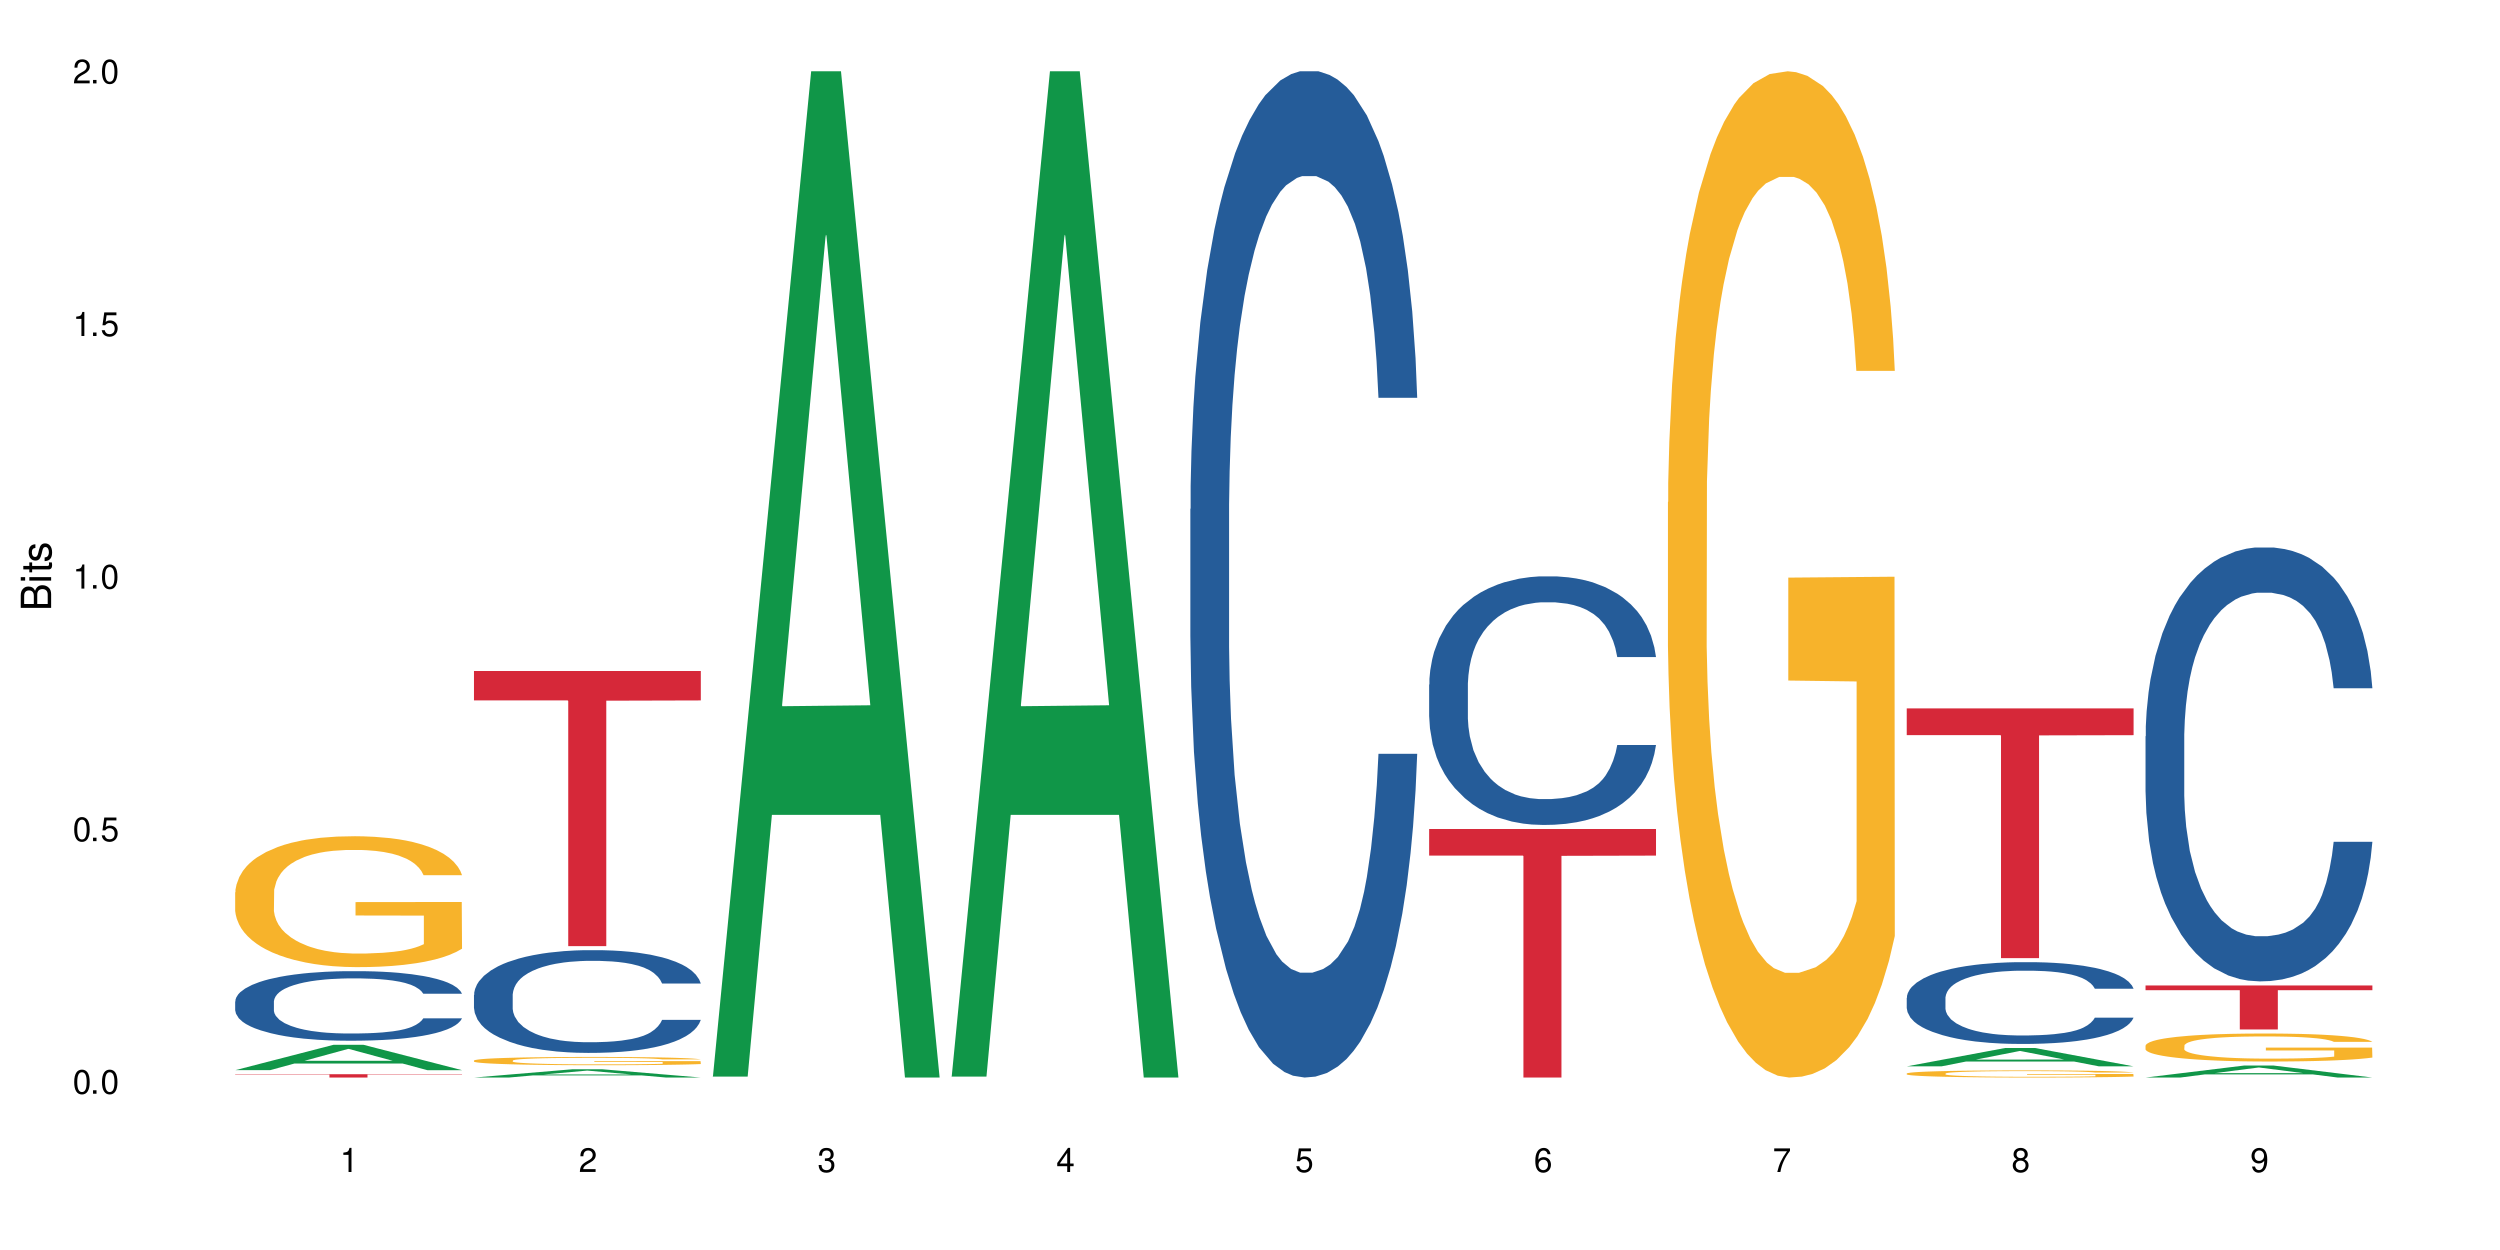 <?xml version="1.0" encoding="UTF-8"?>
<svg xmlns="http://www.w3.org/2000/svg" xmlns:xlink="http://www.w3.org/1999/xlink" width="720" height="360" viewBox="0 0 720 360">
<defs>
<g>
<g id="glyph-0-0">
</g>
<g id="glyph-0-1">
<path d="M 2.641 -6.938 C 2 -6.938 1.422 -6.656 1.078 -6.172 C 0.641 -5.562 0.406 -4.641 0.406 -3.359 C 0.406 -1.016 1.188 0.219 2.641 0.219 C 4.078 0.219 4.859 -1.016 4.859 -3.297 C 4.859 -4.641 4.656 -5.547 4.203 -6.172 C 3.844 -6.656 3.281 -6.938 2.641 -6.938 Z M 2.641 -6.188 C 3.547 -6.188 4 -5.25 4 -3.375 C 4 -1.406 3.562 -0.484 2.625 -0.484 C 1.734 -0.484 1.281 -1.438 1.281 -3.344 C 1.281 -5.25 1.734 -6.188 2.641 -6.188 Z M 2.641 -6.188 "/>
</g>
<g id="glyph-0-2">
<path d="M 1.828 -1 L 0.828 -1 L 0.828 0 L 1.828 0 Z M 1.828 -1 "/>
</g>
<g id="glyph-0-3">
<path d="M 4.562 -6.797 L 1.062 -6.797 L 0.547 -3.094 L 1.328 -3.094 C 1.719 -3.562 2.047 -3.734 2.578 -3.734 C 3.484 -3.734 4.062 -3.109 4.062 -2.094 C 4.062 -1.125 3.484 -0.531 2.578 -0.531 C 1.828 -0.531 1.375 -0.906 1.188 -1.672 L 0.328 -1.672 C 0.453 -1.109 0.547 -0.844 0.75 -0.594 C 1.125 -0.078 1.828 0.219 2.594 0.219 C 3.969 0.219 4.922 -0.781 4.922 -2.219 C 4.922 -3.562 4.031 -4.484 2.719 -4.484 C 2.25 -4.484 1.859 -4.359 1.469 -4.062 L 1.734 -5.969 L 4.562 -5.969 Z M 4.562 -6.797 "/>
</g>
<g id="glyph-0-4">
<path d="M 2.484 -4.938 L 2.484 0 L 3.328 0 L 3.328 -6.938 L 2.766 -6.938 C 2.469 -5.875 2.281 -5.734 0.984 -5.562 L 0.984 -4.938 Z M 2.484 -4.938 "/>
</g>
<g id="glyph-0-5">
<path d="M 4.859 -0.828 L 1.281 -0.828 C 1.359 -1.406 1.672 -1.781 2.5 -2.281 L 3.469 -2.828 C 4.406 -3.344 4.906 -4.062 4.906 -4.906 C 4.906 -5.484 4.672 -6.031 4.266 -6.406 C 3.859 -6.766 3.375 -6.938 2.719 -6.938 C 1.859 -6.938 1.219 -6.625 0.844 -6.031 C 0.609 -5.672 0.5 -5.234 0.484 -4.531 L 1.328 -4.531 C 1.359 -5.016 1.406 -5.281 1.531 -5.516 C 1.75 -5.938 2.188 -6.203 2.703 -6.203 C 3.469 -6.203 4.031 -5.641 4.031 -4.891 C 4.031 -4.344 3.719 -3.859 3.125 -3.516 L 2.234 -3 C 0.812 -2.172 0.406 -1.531 0.328 -0.016 L 4.859 -0.016 Z M 4.859 -0.828 "/>
</g>
<g id="glyph-0-6">
<path d="M 2.125 -3.188 L 2.578 -3.188 C 3.5 -3.188 3.984 -2.766 3.984 -1.922 C 3.984 -1.062 3.469 -0.531 2.594 -0.531 C 1.656 -0.531 1.203 -1 1.156 -2.016 L 0.312 -2.016 C 0.344 -1.453 0.438 -1.094 0.609 -0.781 C 0.953 -0.109 1.625 0.219 2.547 0.219 C 3.953 0.219 4.859 -0.625 4.859 -1.938 C 4.859 -2.828 4.516 -3.297 3.703 -3.594 C 4.344 -3.844 4.656 -4.328 4.656 -5.031 C 4.656 -6.219 3.875 -6.938 2.578 -6.938 C 1.203 -6.938 0.484 -6.172 0.453 -4.703 L 1.297 -4.703 C 1.312 -5.125 1.344 -5.359 1.453 -5.578 C 1.641 -5.969 2.062 -6.203 2.594 -6.203 C 3.344 -6.203 3.797 -5.75 3.797 -5 C 3.797 -4.516 3.609 -4.219 3.25 -4.047 C 3.016 -3.953 2.703 -3.922 2.125 -3.906 Z M 2.125 -3.188 "/>
</g>
<g id="glyph-0-7">
<path d="M 3.141 -1.672 L 3.141 0 L 3.984 0 L 3.984 -1.672 L 4.984 -1.672 L 4.984 -2.438 L 3.984 -2.438 L 3.984 -6.938 L 3.359 -6.938 L 0.266 -2.578 L 0.266 -1.672 Z M 3.141 -2.438 L 1 -2.438 L 3.141 -5.5 Z M 3.141 -2.438 "/>
</g>
<g id="glyph-0-8">
<path d="M 4.781 -5.125 C 4.609 -6.266 3.891 -6.938 2.844 -6.938 C 2.094 -6.938 1.422 -6.578 1.031 -5.953 C 0.594 -5.266 0.406 -4.422 0.406 -3.172 C 0.406 -2 0.578 -1.25 0.984 -0.641 C 1.359 -0.078 1.953 0.219 2.703 0.219 C 3.984 0.219 4.922 -0.75 4.922 -2.094 C 4.922 -3.375 4.062 -4.281 2.844 -4.281 C 2.172 -4.281 1.641 -4.031 1.281 -3.516 C 1.281 -5.234 1.828 -6.188 2.797 -6.188 C 3.391 -6.188 3.797 -5.797 3.938 -5.125 Z M 2.734 -3.531 C 3.547 -3.531 4.062 -2.953 4.062 -2.031 C 4.062 -1.156 3.484 -0.531 2.703 -0.531 C 1.922 -0.531 1.328 -1.188 1.328 -2.078 C 1.328 -2.938 1.906 -3.531 2.734 -3.531 Z M 2.734 -3.531 "/>
</g>
<g id="glyph-0-9">
<path d="M 4.984 -6.797 L 0.438 -6.797 L 0.438 -5.969 L 4.109 -5.969 C 2.5 -3.656 1.828 -2.234 1.328 0 L 2.219 0 C 2.594 -2.172 3.453 -4.047 4.984 -6.094 Z M 4.984 -6.797 "/>
</g>
<g id="glyph-0-10">
<path d="M 3.75 -3.656 C 4.469 -4.094 4.688 -4.438 4.688 -5.078 C 4.688 -6.172 3.844 -6.938 2.641 -6.938 C 1.438 -6.938 0.594 -6.172 0.594 -5.094 C 0.594 -4.438 0.812 -4.094 1.516 -3.656 C 0.734 -3.266 0.359 -2.703 0.359 -1.922 C 0.359 -0.656 1.281 0.219 2.641 0.219 C 3.984 0.219 4.922 -0.656 4.922 -1.922 C 4.922 -2.703 4.531 -3.266 3.75 -3.656 Z M 2.641 -6.188 C 3.359 -6.188 3.812 -5.75 3.812 -5.062 C 3.812 -4.406 3.344 -3.984 2.641 -3.984 C 1.922 -3.984 1.453 -4.406 1.453 -5.078 C 1.453 -5.75 1.922 -6.188 2.641 -6.188 Z M 2.641 -3.266 C 3.484 -3.266 4.062 -2.719 4.062 -1.906 C 4.062 -1.078 3.484 -0.531 2.625 -0.531 C 1.797 -0.531 1.219 -1.094 1.219 -1.906 C 1.219 -2.719 1.781 -3.266 2.641 -3.266 Z M 2.641 -3.266 "/>
</g>
<g id="glyph-0-11">
<path d="M 0.516 -1.578 C 0.672 -0.453 1.406 0.219 2.438 0.219 C 3.188 0.219 3.859 -0.141 4.266 -0.766 C 4.688 -1.453 4.891 -2.297 4.891 -3.547 C 4.891 -4.719 4.703 -5.453 4.312 -6.078 C 3.938 -6.641 3.344 -6.938 2.594 -6.938 C 1.297 -6.938 0.359 -5.969 0.359 -4.625 C 0.359 -3.344 1.234 -2.453 2.453 -2.453 C 3.094 -2.453 3.578 -2.672 4.016 -3.203 C 4 -1.484 3.469 -0.531 2.5 -0.531 C 1.906 -0.531 1.484 -0.906 1.359 -1.578 Z M 2.578 -6.203 C 3.375 -6.203 3.969 -5.531 3.969 -4.641 C 3.969 -3.797 3.391 -3.188 2.547 -3.188 C 1.734 -3.188 1.234 -3.766 1.234 -4.688 C 1.234 -5.562 1.797 -6.203 2.578 -6.203 Z M 2.578 -6.203 "/>
</g>
<g id="glyph-1-0">
</g>
<g id="glyph-1-1">
<path d="M 0 -0.953 L 0 -4.891 C 0 -5.719 -0.234 -6.344 -0.734 -6.797 C -1.188 -7.234 -1.812 -7.469 -2.5 -7.469 C -3.547 -7.469 -4.188 -7 -4.625 -5.875 C -4.984 -6.688 -5.625 -7.094 -6.531 -7.094 C -7.172 -7.094 -7.734 -6.859 -8.141 -6.391 C -8.562 -5.922 -8.75 -5.344 -8.75 -4.5 L -8.75 -0.953 Z M -4.984 -2.062 L -7.766 -2.062 L -7.766 -4.219 C -7.766 -4.844 -7.688 -5.203 -7.453 -5.5 C -7.219 -5.812 -6.859 -5.969 -6.375 -5.969 C -5.891 -5.969 -5.531 -5.812 -5.297 -5.5 C -5.062 -5.203 -4.984 -4.844 -4.984 -4.219 Z M -0.984 -2.062 L -4 -2.062 L -4 -4.781 C -4 -5.766 -3.438 -6.359 -2.484 -6.359 C -1.547 -6.359 -0.984 -5.766 -0.984 -4.781 Z M -0.984 -2.062 "/>
</g>
<g id="glyph-1-2">
<path d="M -6.281 -1.797 L -6.281 -0.797 L 0 -0.797 L 0 -1.797 Z M -8.75 -1.797 L -8.75 -0.797 L -7.484 -0.797 L -7.484 -1.797 Z M -8.75 -1.797 "/>
</g>
<g id="glyph-1-3">
<path d="M -6.281 -3.047 L -6.281 -2.016 L -8.016 -2.016 L -8.016 -1.016 L -6.281 -1.016 L -6.281 -0.172 L -5.469 -0.172 L -5.469 -1.016 L -0.719 -1.016 C -0.078 -1.016 0.281 -1.453 0.281 -2.234 C 0.281 -2.5 0.25 -2.719 0.188 -3.047 L -0.641 -3.047 C -0.609 -2.906 -0.594 -2.766 -0.594 -2.562 C -0.594 -2.141 -0.719 -2.016 -1.156 -2.016 L -5.469 -2.016 L -5.469 -3.047 Z M -6.281 -3.047 "/>
</g>
<g id="glyph-1-4">
<path d="M -4.531 -5.25 C -5.766 -5.25 -6.469 -4.422 -6.469 -2.969 C -6.469 -1.516 -5.719 -0.562 -4.547 -0.562 C -3.562 -0.562 -3.094 -1.062 -2.734 -2.562 L -2.516 -3.484 C -2.344 -4.188 -2.094 -4.469 -1.641 -4.469 C -1.047 -4.469 -0.641 -3.875 -0.641 -3 C -0.641 -2.453 -0.797 -2 -1.062 -1.75 C -1.25 -1.594 -1.422 -1.531 -1.875 -1.469 L -1.875 -0.406 C -0.422 -0.453 0.281 -1.266 0.281 -2.922 C 0.281 -4.5 -0.5 -5.516 -1.719 -5.516 C -2.656 -5.516 -3.172 -4.984 -3.469 -3.734 L -3.703 -2.766 C -3.891 -1.953 -4.156 -1.609 -4.594 -1.609 C -5.188 -1.609 -5.547 -2.125 -5.547 -2.938 C -5.547 -3.75 -5.203 -4.172 -4.531 -4.203 Z M -4.531 -5.25 "/>
</g>
</g>
</defs>
<rect x="-72" y="-36" width="864" height="432" fill="rgb(100%, 100%, 100%)" fill-opacity="1"/>
<path fill-rule="nonzero" fill="rgb(6.275%, 58.824%, 28.235%)" fill-opacity="1" d="M 67.73 308.207 L 67.801 308.199 L 96.07 300.898 L 104.656 300.898 L 133.066 308.211 L 123.082 308.211 L 115.965 306.305 L 84.762 306.305 L 77.781 308.207 L 67.73 308.207 L 87.766 305.512 L 113.102 305.508 L 100.469 302.094 L 100.328 302.086 L 100.188 302.105 L 87.695 305.508 L 87.766 305.512 Z M 67.73 308.207 "/>
<path fill-rule="nonzero" fill="rgb(14.51%, 36.078%, 60%)" fill-opacity="1" d="M 67.73 288.414 L 67.812 288.398 L 67.812 287.957 L 68.051 287.262 L 68.605 286.383 L 69.164 285.777 L 70.598 284.699 L 72.59 283.652 L 74.664 282.848 L 76.176 282.371 L 77.531 282.004 L 80.637 281.328 L 82.629 280.98 L 84.781 280.668 L 87.41 280.359 L 89.324 280.176 L 93.625 279.883 L 96.812 279.754 L 99.281 279.699 L 104.621 279.699 L 107.809 279.77 L 110.117 279.863 L 112.668 280.008 L 114.82 280.176 L 118.562 280.578 L 121.91 281.09 L 123.426 281.383 L 125.816 281.949 L 127.648 282.5 L 128.922 282.977 L 130.355 283.652 L 131.629 284.477 L 132.586 285.41 L 133.066 286.199 L 121.91 286.199 L 121.352 285.469 L 120.715 284.898 L 119.52 284.148 L 118.324 283.617 L 116.652 283.086 L 115.137 282.738 L 113.066 282.391 L 111.234 282.172 L 109.32 282.004 L 107.488 281.895 L 103.984 281.785 L 99.922 281.785 L 98.406 281.824 L 95.297 281.969 L 93.625 282.098 L 91.234 282.355 L 89.562 282.59 L 87.57 282.957 L 86.215 283.27 L 84.543 283.746 L 83.348 284.168 L 81.992 284.77 L 81.195 285.23 L 80.48 285.742 L 79.84 286.348 L 79.363 286.988 L 79.043 287.664 L 78.887 288.324 L 78.887 291.164 L 79.043 291.82 L 79.441 292.59 L 80.48 293.707 L 81.992 294.68 L 83.746 295.449 L 85.418 295.996 L 86.375 296.254 L 87.648 296.547 L 89.641 296.914 L 92.512 297.277 L 94.184 297.426 L 96.734 297.57 L 99.363 297.645 L 102.867 297.645 L 105.977 297.57 L 108.047 297.48 L 110.199 297.336 L 113.145 297.023 L 114.98 296.73 L 116.57 296.383 L 117.766 296.035 L 118.562 295.742 L 119.758 295.172 L 120.715 294.551 L 121.434 293.91 L 121.91 293.285 L 133.066 293.285 L 132.586 294.02 L 131.871 294.734 L 131.152 295.266 L 130.039 295.906 L 128.762 296.473 L 126.93 297.113 L 125.418 297.535 L 123.426 297.992 L 121.59 298.34 L 119.602 298.652 L 116.652 299.02 L 114.738 299.203 L 112.668 299.367 L 110.199 299.512 L 107.09 299.641 L 103.746 299.715 L 100.637 299.734 L 97.289 299.695 L 94.82 299.625 L 91.555 299.457 L 87.492 299.129 L 84.543 298.781 L 82.23 298.434 L 80.238 298.066 L 78.008 297.57 L 75.141 296.766 L 73.387 296.145 L 72.191 295.629 L 70.84 294.918 L 69.883 294.277 L 68.766 293.25 L 67.969 291.949 L 67.73 290.941 Z M 67.73 288.414 "/>
<path fill-rule="nonzero" fill="rgb(96.863%, 70.196%, 16.863%)" fill-opacity="1" d="M 67.73 256.98 L 67.812 256.945 L 67.812 256.258 L 68.129 254.707 L 68.926 252.574 L 69.961 250.816 L 71.078 249.441 L 71.793 248.719 L 72.988 247.684 L 74.023 246.93 L 76.656 245.379 L 80 243.934 L 81.832 243.312 L 83.906 242.727 L 86.852 242.074 L 88.207 241.832 L 92.352 241.281 L 97.051 240.938 L 102.23 240.832 L 104.621 240.867 L 107.887 241.008 L 112.348 241.383 L 114.898 241.73 L 116.891 242.074 L 118.961 242.52 L 121.512 243.211 L 123.902 244.035 L 125.816 244.863 L 127.727 245.895 L 129.32 246.996 L 130.676 248.203 L 131.871 249.648 L 132.586 250.852 L 133.066 252.059 L 121.988 252.059 L 121.352 250.852 L 120.637 249.922 L 119.441 248.785 L 118.246 247.961 L 117.051 247.305 L 114.82 246.41 L 112.906 245.859 L 110.516 245.379 L 108.207 245.07 L 105.578 244.863 L 103.984 244.793 L 99.762 244.793 L 95.938 245.035 L 93.707 245.309 L 92.113 245.586 L 89.879 246.102 L 88.527 246.516 L 87.73 246.789 L 85.34 247.855 L 83.746 248.82 L 82.871 249.477 L 81.754 250.508 L 80.957 251.438 L 80.082 252.816 L 79.602 253.848 L 78.965 256.188 L 78.887 262.387 L 79.125 263.695 L 79.602 265.105 L 80.238 266.348 L 81.195 267.656 L 82.152 268.652 L 83.824 269.996 L 85.258 270.891 L 86.375 271.477 L 88.527 272.406 L 89.402 272.715 L 91.473 273.336 L 93.625 273.816 L 96.254 274.23 L 98.246 274.438 L 101.434 274.609 L 105.496 274.609 L 110.277 274.402 L 113.305 274.129 L 115.379 273.852 L 116.73 273.609 L 118.406 273.23 L 119.602 272.887 L 120.715 272.508 L 122.07 271.922 L 122.07 263.695 L 102.391 263.66 L 102.391 259.805 L 132.984 259.77 L 133.066 273.23 L 131.391 274.16 L 129.32 275.059 L 127.328 275.746 L 125.258 276.332 L 122.309 276.984 L 119.918 277.398 L 116.254 277.879 L 112.906 278.191 L 109.402 278.398 L 106.293 278.5 L 102.629 278.535 L 99.363 278.465 L 95.855 278.258 L 93.066 277.984 L 90.52 277.641 L 87.969 277.191 L 84.781 276.469 L 82.711 275.883 L 80.559 275.16 L 78.406 274.301 L 76.496 273.371 L 75.219 272.648 L 73.945 271.82 L 72.59 270.789 L 71.316 269.617 L 70.359 268.551 L 69.484 267.344 L 68.848 266.207 L 68.211 264.66 L 67.891 263.418 L 67.73 262.352 Z M 67.73 256.98 "/>
<path fill-rule="nonzero" fill="rgb(83.922%, 15.686%, 22.353%)" fill-opacity="1" d="M 67.73 309.375 L 133.066 309.375 L 133.066 309.48 L 105.836 309.48 L 105.836 310.332 L 94.879 310.332 L 94.879 309.48 L 67.73 309.48 Z M 67.73 309.375 "/>
<path fill-rule="nonzero" fill="rgb(6.275%, 58.824%, 28.235%)" fill-opacity="1" d="M 136.504 310.332 L 136.574 310.328 L 164.844 307.949 L 173.43 307.949 L 201.836 310.332 L 191.855 310.332 L 184.738 309.711 L 153.535 309.711 L 146.555 310.332 L 136.504 310.332 L 156.535 309.453 L 181.875 309.449 L 169.242 308.34 L 169.102 308.336 L 168.961 308.344 L 156.469 309.449 L 156.535 309.453 Z M 136.504 310.332 "/>
<path fill-rule="nonzero" fill="rgb(14.51%, 36.078%, 60%)" fill-opacity="1" d="M 136.504 286.527 L 136.582 286.5 L 136.582 285.852 L 136.824 284.824 L 137.379 283.523 L 137.938 282.633 L 139.371 281.035 L 141.363 279.496 L 143.434 278.305 L 144.949 277.602 L 146.305 277.062 L 149.41 276.062 L 151.402 275.547 L 153.555 275.09 L 156.184 274.629 L 158.098 274.359 L 162.398 273.926 L 165.586 273.734 L 168.055 273.656 L 173.395 273.656 L 176.582 273.762 L 178.891 273.898 L 181.441 274.113 L 183.594 274.359 L 187.336 274.953 L 190.684 275.711 L 192.195 276.141 L 194.586 276.98 L 196.418 277.793 L 197.695 278.496 L 199.129 279.496 L 200.402 280.711 L 201.359 282.09 L 201.836 283.254 L 190.684 283.254 L 190.125 282.172 L 189.488 281.336 L 188.293 280.227 L 187.098 279.441 L 185.426 278.656 L 183.91 278.145 L 181.84 277.629 L 180.008 277.305 L 178.094 277.062 L 176.262 276.898 L 172.758 276.738 L 168.691 276.738 L 167.18 276.793 L 164.07 277.008 L 162.398 277.195 L 160.008 277.574 L 158.336 277.926 L 156.344 278.469 L 154.988 278.926 L 153.316 279.629 L 152.121 280.254 L 150.766 281.145 L 149.969 281.82 L 149.25 282.578 L 148.613 283.469 L 148.137 284.418 L 147.816 285.418 L 147.66 286.391 L 147.66 290.582 L 147.816 291.555 L 148.215 292.691 L 149.25 294.34 L 150.766 295.773 L 152.52 296.91 L 154.191 297.723 L 155.148 298.098 L 156.422 298.531 L 158.414 299.074 L 161.281 299.613 L 162.957 299.828 L 165.504 300.047 L 168.137 300.156 L 171.641 300.156 L 174.746 300.047 L 176.82 299.91 L 178.973 299.695 L 181.918 299.234 L 183.75 298.801 L 185.344 298.289 L 186.539 297.773 L 187.336 297.344 L 188.531 296.504 L 189.488 295.586 L 190.203 294.637 L 190.684 293.719 L 201.836 293.719 L 201.359 294.801 L 200.645 295.855 L 199.926 296.641 L 198.809 297.586 L 197.535 298.426 L 195.703 299.371 L 194.188 299.992 L 192.195 300.668 L 190.363 301.184 L 188.371 301.641 L 185.426 302.184 L 183.512 302.453 L 181.441 302.695 L 178.973 302.914 L 175.863 303.102 L 172.516 303.211 L 169.41 303.238 L 166.062 303.184 L 163.594 303.074 L 160.328 302.832 L 156.262 302.344 L 153.316 301.832 L 151.004 301.316 L 149.012 300.777 L 146.781 300.047 L 143.914 298.855 L 142.16 297.938 L 140.965 297.18 L 139.609 296.125 L 138.656 295.18 L 137.539 293.664 L 136.742 291.746 L 136.504 290.258 Z M 136.504 286.527 "/>
<path fill-rule="nonzero" fill="rgb(96.863%, 70.196%, 16.863%)" fill-opacity="1" d="M 136.504 305.422 L 136.582 305.418 L 136.582 305.375 L 136.902 305.277 L 137.699 305.145 L 138.734 305.031 L 139.852 304.945 L 140.566 304.898 L 141.762 304.836 L 142.797 304.785 L 145.426 304.688 L 148.773 304.598 L 150.605 304.559 L 152.68 304.52 L 155.625 304.48 L 156.98 304.465 L 161.125 304.43 L 165.824 304.406 L 171.004 304.402 L 173.395 304.402 L 176.66 304.41 L 181.121 304.438 L 183.672 304.457 L 185.664 304.48 L 187.734 304.508 L 190.285 304.551 L 192.676 304.602 L 194.586 304.656 L 196.5 304.723 L 198.094 304.789 L 199.449 304.867 L 200.645 304.957 L 201.359 305.035 L 201.836 305.109 L 190.762 305.109 L 190.125 305.035 L 189.41 304.977 L 188.215 304.902 L 187.02 304.852 L 185.824 304.809 L 183.594 304.754 L 181.68 304.719 L 179.289 304.688 L 176.98 304.668 L 174.348 304.656 L 172.758 304.652 L 168.535 304.652 L 164.707 304.668 L 162.477 304.684 L 160.883 304.703 L 158.652 304.734 L 157.301 304.762 L 156.504 304.777 L 154.113 304.844 L 152.52 304.906 L 151.641 304.949 L 150.527 305.012 L 149.73 305.07 L 148.852 305.16 L 148.375 305.223 L 147.738 305.371 L 147.66 305.766 L 147.898 305.848 L 148.375 305.938 L 149.012 306.016 L 149.969 306.098 L 150.926 306.16 L 152.598 306.246 L 154.031 306.301 L 155.148 306.34 L 157.301 306.398 L 158.176 306.418 L 160.246 306.457 L 162.398 306.488 L 165.027 306.512 L 167.02 306.527 L 170.207 306.535 L 174.27 306.535 L 179.051 306.523 L 182.078 306.508 L 184.148 306.488 L 185.504 306.473 L 187.176 306.449 L 188.371 306.43 L 189.488 306.402 L 190.844 306.367 L 190.844 305.848 L 171.164 305.844 L 171.164 305.602 L 201.758 305.598 L 201.836 306.449 L 200.164 306.508 L 198.094 306.566 L 196.102 306.609 L 194.031 306.645 L 191.082 306.688 L 188.691 306.715 L 185.027 306.742 L 181.68 306.762 L 178.176 306.777 L 175.066 306.781 L 171.402 306.785 L 168.137 306.781 L 164.629 306.766 L 161.84 306.75 L 159.289 306.727 L 156.742 306.699 L 153.555 306.652 L 151.484 306.617 L 149.332 306.57 L 147.18 306.516 L 145.27 306.457 L 143.992 306.414 L 142.719 306.359 L 141.363 306.297 L 140.09 306.223 L 139.133 306.152 L 138.258 306.078 L 137.617 306.004 L 136.98 305.906 L 136.664 305.828 L 136.504 305.762 Z M 136.504 305.422 "/>
<path fill-rule="nonzero" fill="rgb(83.922%, 15.686%, 22.353%)" fill-opacity="1" d="M 136.504 193.242 L 201.836 193.242 L 201.836 201.723 L 174.609 201.801 L 174.609 272.492 L 163.652 272.492 L 163.652 201.875 L 163.496 201.723 L 136.504 201.723 Z M 136.504 193.242 "/>
<path fill-rule="nonzero" fill="rgb(6.275%, 58.824%, 28.235%)" fill-opacity="1" d="M 205.277 310.059 L 205.348 309.789 L 233.617 20.527 L 242.203 20.527 L 270.609 310.332 L 260.629 310.332 L 253.508 234.684 L 222.309 234.684 L 215.328 310.059 L 205.277 310.059 L 225.309 203.391 L 250.648 203.117 L 238.012 67.875 L 237.875 67.602 L 237.734 68.418 L 225.238 203.117 L 225.309 203.391 Z M 205.277 310.059 "/>
<path fill-rule="nonzero" fill="rgb(6.275%, 58.824%, 28.235%)" fill-opacity="1" d="M 274.051 310.059 L 274.117 309.789 L 302.387 20.527 L 310.973 20.527 L 339.383 310.332 L 329.402 310.332 L 322.281 234.684 L 291.082 234.684 L 284.102 310.059 L 274.051 310.059 L 294.082 203.391 L 319.422 203.117 L 306.785 67.875 L 306.645 67.602 L 306.508 68.418 L 294.012 203.117 L 294.082 203.391 Z M 274.051 310.059 "/>
<path fill-rule="nonzero" fill="rgb(14.51%, 36.078%, 60%)" fill-opacity="1" d="M 342.82 146.621 L 342.902 146.355 L 342.902 140 L 343.141 129.934 L 343.699 117.215 L 344.258 108.477 L 345.691 92.844 L 347.684 77.746 L 349.754 66.09 L 351.266 59.203 L 352.621 53.902 L 355.73 44.102 L 357.723 39.07 L 359.871 34.566 L 362.5 30.062 L 364.414 27.414 L 368.715 23.176 L 371.902 21.32 L 374.375 20.527 L 379.711 20.527 L 382.898 21.586 L 385.211 22.91 L 387.758 25.031 L 389.91 27.414 L 393.656 33.242 L 397 40.66 L 398.516 44.898 L 400.906 53.109 L 402.738 61.055 L 404.012 67.945 L 405.445 77.746 L 406.723 89.668 L 407.68 103.176 L 408.156 114.566 L 397 114.566 L 396.445 103.973 L 395.805 95.758 L 394.609 84.898 L 393.414 77.215 L 391.742 69.535 L 390.23 64.5 L 388.156 59.469 L 386.324 56.289 L 384.414 53.902 L 382.578 52.316 L 379.074 50.727 L 375.012 50.727 L 373.496 51.254 L 370.391 53.375 L 368.715 55.23 L 366.324 58.938 L 364.652 62.383 L 362.66 67.68 L 361.305 72.184 L 359.633 79.07 L 358.438 85.164 L 357.082 93.906 L 356.285 100.527 L 355.57 107.945 L 354.934 116.688 L 354.453 125.957 L 354.137 135.762 L 353.977 145.297 L 353.977 186.355 L 354.137 195.895 L 354.535 207.02 L 355.57 223.18 L 357.082 237.219 L 358.836 248.344 L 360.508 256.293 L 361.465 260 L 362.742 264.238 L 364.734 269.535 L 367.602 274.836 L 369.273 276.953 L 371.824 279.074 L 374.453 280.133 L 377.957 280.133 L 381.066 279.074 L 383.137 277.75 L 385.289 275.629 L 388.238 271.125 L 390.07 266.887 L 391.664 261.855 L 392.859 256.82 L 393.656 252.582 L 394.852 244.371 L 395.805 235.363 L 396.523 226.094 L 397 217.086 L 408.156 217.086 L 407.68 227.684 L 406.961 238.012 L 406.242 245.695 L 405.129 254.969 L 403.852 263.18 L 402.02 272.449 L 400.508 278.543 L 398.516 285.168 L 396.684 290.199 L 394.691 294.703 L 391.742 300 L 389.832 302.648 L 387.758 305.035 L 385.289 307.152 L 382.18 309.008 L 378.836 310.066 L 375.727 310.332 L 372.383 309.801 L 369.91 308.742 L 366.645 306.359 L 362.582 301.59 L 359.633 296.559 L 357.324 291.523 L 355.332 286.227 L 353.102 279.074 L 350.23 267.418 L 348.48 258.41 L 347.285 250.992 L 345.93 240.664 L 344.973 231.391 L 343.859 216.555 L 343.062 197.746 L 342.82 183.18 Z M 342.82 146.621 "/>
<path fill-rule="nonzero" fill="rgb(14.51%, 36.078%, 60%)" fill-opacity="1" d="M 411.594 197.156 L 411.676 197.09 L 411.676 195.52 L 411.914 193.031 L 412.473 189.891 L 413.027 187.734 L 414.461 183.875 L 416.453 180.145 L 418.527 177.266 L 420.039 175.562 L 421.395 174.254 L 424.5 171.836 L 426.492 170.59 L 428.645 169.48 L 431.273 168.367 L 433.188 167.711 L 437.488 166.664 L 440.676 166.207 L 443.145 166.012 L 448.484 166.012 L 451.672 166.273 L 453.98 166.602 L 456.531 167.125 L 458.684 167.711 L 462.426 169.152 L 465.773 170.984 L 467.289 172.031 L 469.68 174.059 L 471.512 176.023 L 472.785 177.723 L 474.219 180.145 L 475.496 183.09 L 476.449 186.426 L 476.93 189.238 L 465.773 189.238 L 465.215 186.621 L 464.578 184.594 L 463.383 181.91 L 462.188 180.012 L 460.516 178.117 L 459 176.871 L 456.93 175.629 L 455.098 174.844 L 453.184 174.254 L 451.352 173.863 L 447.848 173.469 L 443.785 173.469 L 442.27 173.602 L 439.164 174.125 L 437.488 174.582 L 435.098 175.5 L 433.426 176.348 L 431.434 177.656 L 430.078 178.77 L 428.406 180.473 L 427.211 181.977 L 425.855 184.137 L 425.059 185.77 L 424.344 187.602 L 423.707 189.762 L 423.227 192.051 L 422.91 194.473 L 422.75 196.828 L 422.75 206.969 L 422.91 209.324 L 423.309 212.074 L 424.344 216.062 L 425.855 219.531 L 427.609 222.281 L 429.281 224.242 L 430.238 225.16 L 431.512 226.207 L 433.504 227.516 L 436.375 228.824 L 438.047 229.348 L 440.598 229.871 L 443.227 230.133 L 446.73 230.133 L 449.84 229.871 L 451.91 229.543 L 454.062 229.02 L 457.008 227.906 L 458.844 226.859 L 460.438 225.617 L 461.629 224.375 L 462.426 223.328 L 463.621 221.297 L 464.578 219.074 L 465.297 216.785 L 465.773 214.559 L 476.93 214.559 L 476.449 217.176 L 475.734 219.727 L 475.016 221.625 L 473.902 223.914 L 472.625 225.945 L 470.793 228.234 L 469.281 229.738 L 467.289 231.375 L 465.457 232.617 L 463.465 233.73 L 460.516 235.039 L 458.602 235.691 L 456.531 236.281 L 454.062 236.805 L 450.953 237.262 L 447.609 237.523 L 444.5 237.59 L 441.152 237.461 L 438.684 237.199 L 435.418 236.609 L 431.355 235.43 L 428.406 234.188 L 426.094 232.945 L 424.105 231.637 L 421.871 229.871 L 419.004 226.992 L 417.25 224.766 L 416.055 222.934 L 414.703 220.383 L 413.746 218.094 L 412.629 214.43 L 411.832 209.781 L 411.594 206.184 Z M 411.594 197.156 "/>
<path fill-rule="nonzero" fill="rgb(83.922%, 15.686%, 22.353%)" fill-opacity="1" d="M 411.594 238.754 L 476.93 238.754 L 476.93 246.414 L 449.699 246.484 L 449.699 310.332 L 438.746 310.332 L 438.746 246.551 L 438.586 246.414 L 411.594 246.414 Z M 411.594 238.754 "/>
<path fill-rule="nonzero" fill="rgb(96.863%, 70.196%, 16.863%)" fill-opacity="1" d="M 480.367 144.652 L 480.445 144.387 L 480.445 139.094 L 480.766 127.184 L 481.562 110.777 L 482.598 97.277 L 483.715 86.691 L 484.43 81.133 L 485.625 73.195 L 486.66 67.371 L 489.289 55.461 L 492.637 44.348 L 494.469 39.582 L 496.543 35.082 L 499.488 30.055 L 500.844 28.203 L 504.988 23.965 L 509.688 21.32 L 514.867 20.527 L 517.258 20.789 L 520.523 21.848 L 524.984 24.762 L 527.535 27.406 L 529.527 30.055 L 531.598 33.496 L 534.148 38.789 L 536.539 45.141 L 538.449 51.492 L 540.363 59.43 L 541.957 67.902 L 543.312 77.164 L 544.508 88.281 L 545.223 97.543 L 545.703 106.805 L 534.625 106.805 L 533.988 97.543 L 533.273 90.398 L 532.078 81.664 L 530.883 75.312 L 529.688 70.281 L 527.457 63.402 L 525.543 59.168 L 523.152 55.461 L 520.844 53.078 L 518.215 51.492 L 516.621 50.961 L 512.398 50.961 L 508.574 52.816 L 506.34 54.934 L 504.746 57.051 L 502.516 61.02 L 501.164 64.195 L 500.367 66.312 L 497.977 74.516 L 496.383 81.93 L 495.504 86.957 L 494.391 94.898 L 493.594 102.043 L 492.719 112.629 L 492.238 120.57 L 491.602 138.566 L 491.523 186.207 L 491.762 196.262 L 492.238 207.113 L 492.875 216.641 L 493.832 226.699 L 494.789 234.375 L 496.461 244.695 L 497.895 251.578 L 499.012 256.078 L 501.164 263.223 L 502.039 265.605 L 504.109 270.367 L 506.262 274.074 L 508.891 277.25 L 510.883 278.836 L 514.07 280.16 L 518.133 280.16 L 522.914 278.574 L 525.941 276.457 L 528.012 274.34 L 529.367 272.484 L 531.039 269.574 L 532.234 266.926 L 533.352 264.016 L 534.707 259.516 L 534.707 196.262 L 515.027 195.996 L 515.027 166.355 L 545.621 166.09 L 545.703 269.574 L 544.027 276.719 L 541.957 283.602 L 539.965 288.895 L 537.895 293.395 L 534.945 298.422 L 532.555 301.598 L 528.891 305.305 L 525.543 307.688 L 522.039 309.273 L 518.93 310.066 L 515.266 310.332 L 512 309.805 L 508.492 308.215 L 505.703 306.098 L 503.156 303.453 L 500.605 300.012 L 497.418 294.453 L 495.348 289.953 L 493.195 284.395 L 491.043 277.777 L 489.133 270.633 L 487.855 265.074 L 486.582 258.723 L 485.227 250.781 L 483.953 241.785 L 482.996 233.578 L 482.121 224.316 L 481.484 215.582 L 480.844 203.672 L 480.527 194.145 L 480.367 185.941 Z M 480.367 144.652 "/>
<path fill-rule="nonzero" fill="rgb(6.275%, 58.824%, 28.235%)" fill-opacity="1" d="M 549.141 307.102 L 549.211 307.098 L 577.48 301.824 L 586.066 301.824 L 614.473 307.109 L 604.492 307.109 L 597.371 305.73 L 566.172 305.73 L 559.191 307.102 L 549.141 307.102 L 569.172 305.16 L 594.512 305.152 L 581.875 302.688 L 581.738 302.684 L 581.598 302.699 L 569.102 305.152 L 569.172 305.16 Z M 549.141 307.102 "/>
<path fill-rule="nonzero" fill="rgb(14.51%, 36.078%, 60%)" fill-opacity="1" d="M 549.141 287.355 L 549.219 287.332 L 549.219 286.816 L 549.457 286 L 550.016 284.965 L 550.574 284.254 L 552.008 282.984 L 554 281.758 L 556.07 280.809 L 557.586 280.25 L 558.941 279.82 L 562.047 279.023 L 564.039 278.613 L 566.191 278.246 L 568.82 277.883 L 570.73 277.668 L 575.035 277.32 L 578.223 277.172 L 580.691 277.105 L 586.031 277.105 L 589.215 277.191 L 591.527 277.301 L 594.078 277.473 L 596.227 277.668 L 599.973 278.141 L 603.32 278.742 L 604.832 279.086 L 607.223 279.754 L 609.055 280.402 L 610.332 280.961 L 611.766 281.758 L 613.039 282.727 L 613.996 283.824 L 614.473 284.75 L 603.32 284.75 L 602.762 283.887 L 602.125 283.223 L 600.93 282.34 L 599.734 281.715 L 598.062 281.09 L 596.547 280.68 L 594.477 280.273 L 592.645 280.012 L 590.73 279.82 L 588.898 279.691 L 585.391 279.562 L 581.328 279.562 L 579.816 279.605 L 576.707 279.777 L 575.035 279.926 L 572.645 280.23 L 570.973 280.508 L 568.98 280.938 L 567.625 281.305 L 565.953 281.863 L 564.758 282.359 L 563.402 283.07 L 562.605 283.609 L 561.887 284.211 L 561.25 284.922 L 560.773 285.676 L 560.453 286.473 L 560.293 287.246 L 560.293 290.586 L 560.453 291.359 L 560.852 292.266 L 561.887 293.578 L 563.402 294.719 L 565.156 295.621 L 566.828 296.27 L 567.785 296.57 L 569.059 296.914 L 571.051 297.344 L 573.918 297.773 L 575.594 297.949 L 578.141 298.121 L 580.77 298.207 L 584.277 298.207 L 587.383 298.121 L 589.457 298.012 L 591.605 297.84 L 594.555 297.473 L 596.387 297.129 L 597.98 296.719 L 599.176 296.312 L 599.973 295.969 L 601.168 295.301 L 602.125 294.566 L 602.84 293.812 L 603.32 293.082 L 614.473 293.082 L 613.996 293.941 L 613.277 294.781 L 612.562 295.406 L 611.445 296.16 L 610.172 296.828 L 608.34 297.582 L 606.824 298.078 L 604.832 298.613 L 603 299.023 L 601.008 299.391 L 598.062 299.82 L 596.148 300.035 L 594.078 300.23 L 591.605 300.402 L 588.5 300.551 L 585.152 300.641 L 582.047 300.66 L 578.699 300.617 L 576.23 300.531 L 572.965 300.336 L 568.898 299.949 L 565.953 299.539 L 563.641 299.133 L 561.648 298.699 L 559.418 298.121 L 556.551 297.172 L 554.797 296.441 L 553.602 295.836 L 552.246 294.996 L 551.293 294.246 L 550.176 293.039 L 549.379 291.512 L 549.141 290.324 Z M 549.141 287.355 "/>
<path fill-rule="nonzero" fill="rgb(96.863%, 70.196%, 16.863%)" fill-opacity="1" d="M 549.141 309.156 L 549.219 309.152 L 549.219 309.113 L 549.539 309.031 L 550.336 308.914 L 551.371 308.816 L 552.484 308.742 L 553.203 308.703 L 554.398 308.648 L 555.434 308.605 L 558.062 308.52 L 561.41 308.441 L 563.242 308.406 L 565.312 308.375 L 568.262 308.34 L 569.617 308.328 L 573.758 308.297 L 578.461 308.277 L 583.641 308.273 L 586.031 308.273 L 589.297 308.281 L 593.758 308.301 L 596.309 308.32 L 598.301 308.34 L 600.371 308.363 L 602.922 308.402 L 605.312 308.445 L 607.223 308.492 L 609.137 308.551 L 610.73 308.609 L 612.082 308.676 L 613.277 308.754 L 613.996 308.82 L 614.473 308.887 L 603.398 308.887 L 602.762 308.82 L 602.043 308.77 L 600.848 308.707 L 599.652 308.66 L 598.461 308.625 L 596.227 308.578 L 594.316 308.547 L 591.926 308.52 L 589.613 308.504 L 586.984 308.492 L 585.391 308.488 L 581.168 308.488 L 577.344 308.5 L 575.113 308.516 L 573.52 308.531 L 571.289 308.559 L 569.934 308.582 L 569.137 308.598 L 566.75 308.656 L 565.156 308.707 L 564.277 308.746 L 563.164 308.801 L 562.367 308.852 L 561.488 308.926 L 561.012 308.984 L 560.375 309.113 L 560.293 309.449 L 560.535 309.523 L 561.012 309.598 L 561.648 309.668 L 562.605 309.738 L 563.562 309.793 L 565.234 309.867 L 566.668 309.914 L 567.785 309.945 L 569.934 309.996 L 570.812 310.016 L 572.883 310.047 L 575.035 310.074 L 577.664 310.098 L 579.656 310.109 L 582.844 310.117 L 586.906 310.117 L 591.688 310.105 L 594.715 310.09 L 596.785 310.078 L 598.141 310.062 L 599.812 310.043 L 601.008 310.023 L 602.125 310.004 L 603.48 309.973 L 603.48 309.523 L 583.797 309.52 L 583.797 309.309 L 614.395 309.309 L 614.473 310.043 L 612.801 310.094 L 610.73 310.141 L 608.738 310.18 L 606.664 310.211 L 603.719 310.246 L 601.328 310.27 L 597.664 310.297 L 594.316 310.312 L 590.809 310.324 L 587.703 310.332 L 584.039 310.332 L 580.77 310.328 L 577.266 310.316 L 574.477 310.301 L 571.926 310.285 L 569.379 310.258 L 566.191 310.219 L 564.117 310.188 L 561.969 310.148 L 559.816 310.102 L 557.902 310.051 L 556.629 310.012 L 555.355 309.965 L 554 309.91 L 552.727 309.844 L 551.77 309.785 L 550.895 309.723 L 550.254 309.66 L 549.617 309.574 L 549.301 309.508 L 549.141 309.449 Z M 549.141 309.156 "/>
<path fill-rule="nonzero" fill="rgb(83.922%, 15.686%, 22.353%)" fill-opacity="1" d="M 549.141 204.027 L 614.473 204.027 L 614.473 211.727 L 587.246 211.793 L 587.246 275.941 L 576.289 275.941 L 576.289 211.863 L 576.129 211.727 L 549.141 211.727 Z M 549.141 204.027 "/>
<path fill-rule="nonzero" fill="rgb(6.275%, 58.824%, 28.235%)" fill-opacity="1" d="M 617.914 310.328 L 617.98 310.324 L 646.25 306.883 L 654.836 306.883 L 683.246 310.332 L 673.266 310.332 L 666.145 309.434 L 634.945 309.434 L 627.965 310.328 L 617.914 310.328 L 637.945 309.059 L 663.285 309.055 L 650.648 307.445 L 650.512 307.441 L 650.371 307.453 L 637.875 309.055 L 637.945 309.059 Z M 617.914 310.328 "/>
<path fill-rule="nonzero" fill="rgb(14.51%, 36.078%, 60%)" fill-opacity="1" d="M 617.914 212.051 L 617.992 211.938 L 617.992 209.195 L 618.23 204.855 L 618.789 199.371 L 619.348 195.602 L 620.781 188.863 L 622.773 182.352 L 624.844 177.324 L 626.359 174.355 L 627.711 172.07 L 630.82 167.844 L 632.812 165.676 L 634.965 163.734 L 637.594 161.789 L 639.504 160.648 L 643.809 158.82 L 646.996 158.02 L 649.465 157.68 L 654.801 157.68 L 657.988 158.137 L 660.301 158.707 L 662.852 159.621 L 665 160.648 L 668.746 163.16 L 672.094 166.359 L 673.605 168.188 L 675.996 171.73 L 677.828 175.156 L 679.102 178.125 L 680.539 182.352 L 681.812 187.492 L 682.77 193.316 L 683.246 198.23 L 672.094 198.23 L 671.535 193.66 L 670.898 190.121 L 669.703 185.438 L 668.508 182.125 L 666.832 178.812 L 665.32 176.641 L 663.246 174.469 L 661.414 173.098 L 659.504 172.07 L 657.672 171.387 L 654.164 170.699 L 650.102 170.699 L 648.586 170.93 L 645.48 171.844 L 643.809 172.641 L 641.418 174.242 L 639.742 175.727 L 637.75 178.012 L 636.398 179.953 L 634.723 182.922 L 633.527 185.551 L 632.176 189.32 L 631.379 192.176 L 630.66 195.375 L 630.023 199.145 L 629.547 203.141 L 629.227 207.367 L 629.066 211.48 L 629.066 229.188 L 629.227 233.297 L 629.625 238.098 L 630.66 245.062 L 632.176 251.117 L 633.926 255.914 L 635.602 259.344 L 636.559 260.941 L 637.832 262.77 L 639.824 265.055 L 642.691 267.34 L 644.363 268.254 L 646.914 269.168 L 649.543 269.625 L 653.051 269.625 L 656.156 269.168 L 658.227 268.594 L 660.379 267.68 L 663.328 265.738 L 665.16 263.91 L 666.754 261.742 L 667.949 259.57 L 668.746 257.742 L 669.941 254.203 L 670.898 250.316 L 671.613 246.32 L 672.094 242.438 L 683.246 242.438 L 682.77 247.004 L 682.051 251.461 L 681.336 254.773 L 680.219 258.77 L 678.945 262.312 L 677.113 266.309 L 675.598 268.938 L 673.605 271.793 L 671.773 273.965 L 669.781 275.906 L 666.832 278.191 L 664.922 279.332 L 662.852 280.359 L 660.379 281.273 L 657.273 282.074 L 653.926 282.531 L 650.82 282.645 L 647.473 282.418 L 645.004 281.961 L 641.734 280.934 L 637.672 278.875 L 634.723 276.707 L 632.414 274.535 L 630.422 272.25 L 628.191 269.168 L 625.324 264.141 L 623.57 260.258 L 622.375 257.059 L 621.02 252.602 L 620.062 248.605 L 618.949 242.207 L 618.152 234.098 L 617.914 227.816 Z M 617.914 212.051 "/>
<path fill-rule="nonzero" fill="rgb(96.863%, 70.196%, 16.863%)" fill-opacity="1" d="M 617.914 301.105 L 617.992 301.102 L 617.992 300.953 L 618.312 300.621 L 619.109 300.164 L 620.145 299.789 L 621.258 299.492 L 621.977 299.34 L 623.172 299.117 L 624.207 298.957 L 626.836 298.625 L 630.184 298.316 L 632.016 298.184 L 634.086 298.059 L 637.035 297.918 L 638.391 297.867 L 642.531 297.75 L 647.234 297.676 L 652.414 297.652 L 654.801 297.66 L 658.07 297.691 L 662.531 297.77 L 665.082 297.844 L 667.074 297.918 L 669.145 298.012 L 671.695 298.16 L 674.082 298.336 L 675.996 298.516 L 677.91 298.734 L 679.5 298.973 L 680.855 299.23 L 682.051 299.539 L 682.77 299.797 L 683.246 300.055 L 672.172 300.055 L 671.535 299.797 L 670.816 299.598 L 669.621 299.355 L 668.426 299.176 L 667.23 299.039 L 665 298.848 L 663.09 298.727 L 660.699 298.625 L 658.387 298.559 L 655.758 298.516 L 654.164 298.5 L 649.941 298.5 L 646.117 298.551 L 643.887 298.609 L 642.293 298.668 L 640.062 298.781 L 638.707 298.867 L 637.91 298.926 L 635.52 299.156 L 633.926 299.363 L 633.051 299.5 L 631.934 299.723 L 631.141 299.922 L 630.262 300.215 L 629.785 300.438 L 629.148 300.938 L 629.066 302.262 L 629.305 302.543 L 629.785 302.844 L 630.422 303.109 L 631.379 303.391 L 632.332 303.605 L 634.008 303.891 L 635.441 304.082 L 636.559 304.207 L 638.707 304.406 L 639.586 304.473 L 641.656 304.605 L 643.809 304.707 L 646.438 304.797 L 648.43 304.84 L 651.617 304.879 L 655.68 304.879 L 660.461 304.836 L 663.488 304.773 L 665.559 304.715 L 666.914 304.664 L 668.586 304.582 L 669.781 304.512 L 670.898 304.43 L 672.25 304.305 L 672.25 302.543 L 652.57 302.535 L 652.57 301.711 L 683.168 301.703 L 683.246 304.582 L 681.574 304.781 L 679.5 304.973 L 677.512 305.121 L 675.438 305.246 L 672.492 305.387 L 670.102 305.477 L 666.434 305.578 L 663.09 305.645 L 659.582 305.688 L 656.477 305.711 L 652.809 305.719 L 649.543 305.703 L 646.039 305.66 L 643.25 305.602 L 640.699 305.527 L 638.148 305.43 L 634.965 305.277 L 632.891 305.152 L 630.742 304.996 L 628.59 304.812 L 626.676 304.613 L 625.402 304.457 L 624.129 304.281 L 622.773 304.062 L 621.496 303.809 L 620.543 303.582 L 619.664 303.324 L 619.027 303.082 L 618.391 302.75 L 618.07 302.484 L 617.914 302.258 Z M 617.914 301.105 "/>
<path fill-rule="nonzero" fill="rgb(83.922%, 15.686%, 22.353%)" fill-opacity="1" d="M 617.914 283.809 L 683.246 283.809 L 683.246 285.168 L 656.016 285.18 L 656.016 296.488 L 645.062 296.488 L 645.062 285.191 L 644.902 285.168 L 617.914 285.168 Z M 617.914 283.809 "/>
<g fill="rgb(0%, 0%, 0%)" fill-opacity="1">
<use xlink:href="#glyph-0-1" x="20.965" y="314.993"/>
<use xlink:href="#glyph-0-2" x="25.965" y="314.993"/>
<use xlink:href="#glyph-0-1" x="28.965" y="314.993"/>
</g>
<g fill="rgb(0%, 0%, 0%)" fill-opacity="1">
<use xlink:href="#glyph-0-1" x="20.965" y="242.251"/>
<use xlink:href="#glyph-0-2" x="25.965" y="242.251"/>
<use xlink:href="#glyph-0-3" x="28.965" y="242.251"/>
</g>
<g fill="rgb(0%, 0%, 0%)" fill-opacity="1">
<use xlink:href="#glyph-0-4" x="20.965" y="169.509"/>
<use xlink:href="#glyph-0-2" x="25.965" y="169.509"/>
<use xlink:href="#glyph-0-1" x="28.965" y="169.509"/>
</g>
<g fill="rgb(0%, 0%, 0%)" fill-opacity="1">
<use xlink:href="#glyph-0-4" x="20.965" y="96.767"/>
<use xlink:href="#glyph-0-2" x="25.965" y="96.767"/>
<use xlink:href="#glyph-0-3" x="28.965" y="96.767"/>
</g>
<g fill="rgb(0%, 0%, 0%)" fill-opacity="1">
<use xlink:href="#glyph-0-5" x="20.965" y="24.024"/>
<use xlink:href="#glyph-0-2" x="25.965" y="24.024"/>
<use xlink:href="#glyph-0-1" x="28.965" y="24.024"/>
</g>
<g fill="rgb(0%, 0%, 0%)" fill-opacity="1">
<use xlink:href="#glyph-0-4" x="97.898" y="337.532"/>
</g>
<g fill="rgb(0%, 0%, 0%)" fill-opacity="1">
<use xlink:href="#glyph-0-5" x="166.672" y="337.532"/>
</g>
<g fill="rgb(0%, 0%, 0%)" fill-opacity="1">
<use xlink:href="#glyph-0-6" x="235.445" y="337.532"/>
</g>
<g fill="rgb(0%, 0%, 0%)" fill-opacity="1">
<use xlink:href="#glyph-0-7" x="304.215" y="337.532"/>
</g>
<g fill="rgb(0%, 0%, 0%)" fill-opacity="1">
<use xlink:href="#glyph-0-3" x="372.988" y="337.532"/>
</g>
<g fill="rgb(0%, 0%, 0%)" fill-opacity="1">
<use xlink:href="#glyph-0-8" x="441.762" y="337.532"/>
</g>
<g fill="rgb(0%, 0%, 0%)" fill-opacity="1">
<use xlink:href="#glyph-0-9" x="510.535" y="337.532"/>
</g>
<g fill="rgb(0%, 0%, 0%)" fill-opacity="1">
<use xlink:href="#glyph-0-10" x="579.309" y="337.532"/>
</g>
<g fill="rgb(0%, 0%, 0%)" fill-opacity="1">
<use xlink:href="#glyph-0-11" x="648.078" y="337.532"/>
</g>
<g fill="rgb(0%, 0%, 0%)" fill-opacity="1">
<use xlink:href="#glyph-1-1" x="14.725" y="176.012"/>
<use xlink:href="#glyph-1-2" x="14.725" y="168.012"/>
<use xlink:href="#glyph-1-3" x="14.725" y="165.012"/>
<use xlink:href="#glyph-1-4" x="14.725" y="162.012"/>
</g>
</svg>

